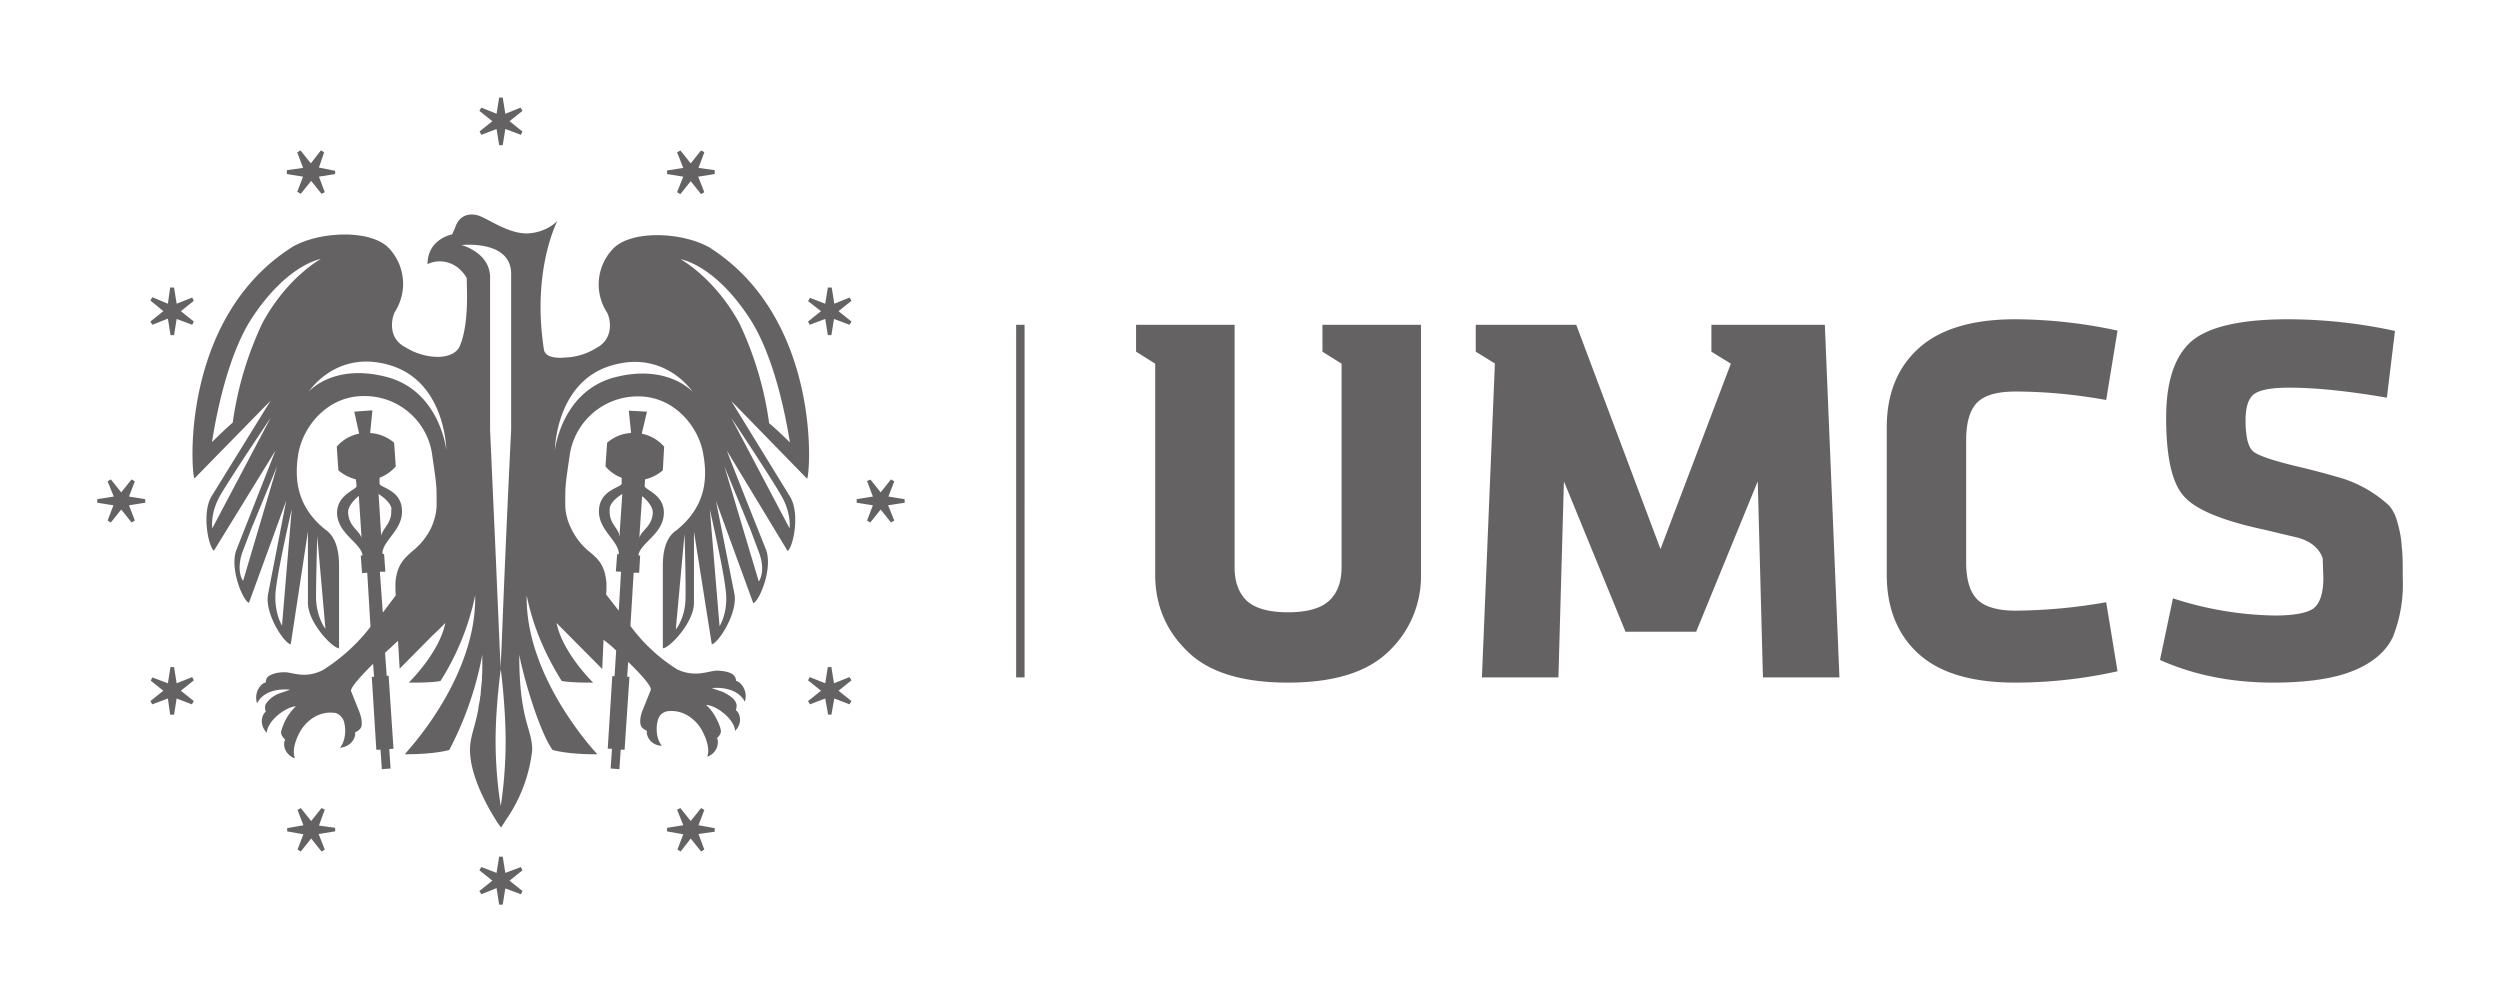 <svg width="771.3" height="309.1" xml:space="preserve" xmlns="http://www.w3.org/2000/svg"><path d="M313.5 209h2.6V100.2h-2.6zm147.7-96.8-4 96.8h23.6l1.7-60.5 19 46.4h21.8l19-46.4 1.6 60.5h23.6L563 100.2h-35v8.3l6 3.7-21.7 57.2-26-69.2h-31v8.3l6 3.7m160.4 98.4a145 145 0 0 0 31.6-3.5l-3.5-21.3a167 167 0 0 1-28 2.6c-5.8 0-9.8-1.3-12-3.7-2.2-2.4-3.2-6.2-3.2-11.3v-37.6c0-5.1 1-9 3.2-11.4 2.2-2.4 6.2-3.6 12-3.6 8.6 0 18 .8 28 2.6l3.5-21.4a151.5 151.5 0 0 0-31.6-3.5c-13.2 0-23.2 3-29.8 9-6.5 5.9-9.8 14-9.8 24.4v45.4c0 10.3 3.3 18.5 9.8 24.4 6.6 6 16.6 8.9 29.8 8.9M741 168.9c-.1-2.3-.5-4.7-1.2-7.2-.6-2.6-1.6-4.5-2.8-5.8a38.7 38.7 0 0 0-14-8.2c-3.4-1-7.6-2.2-12.6-3.4-8.6-2-13.7-3.7-15.2-5-1.6-1.3-2.4-4.5-2.4-9.7 0-4 .9-6.7 2.6-8 1.8-1.3 5.3-2 10.8-2 8 0 18.1 1 30.2 3.1l2.5-20.6a156.7 156.7 0 0 0-33-3.6c-14.6 0-24.5 2.3-29.8 6.8-5.2 4.6-7.8 12.4-7.8 23.6 0 12 1.8 20 5.3 24 3.5 4.2 11.8 7.7 24.9 10.5l10.5 2.5c2.1.6 3.9 1.5 5.3 2.8 1.3 1.3 2 2.5 2.3 3.6l.2 6c0 4.6-1 7.7-2.9 9.3-1.9 1.5-6 2.3-12.1 2.3a106 106 0 0 1-31.4-5.3l-4 19c10.2 4.6 21.9 7 35 7 10.7 0 19-1.3 25-3.8 5.9-2.5 9.9-6 11.9-10.4a44 44 0 0 0 3-18c0-4.1 0-7.3-.3-9.5m-384.6 8.4c0 9.3 3.3 17.2 9.9 23.6 6.5 6.5 17 9.7 31 9.7 14.2 0 24.6-3.2 31.2-9.7a31.8 31.8 0 0 0 9.9-23.6v-77.1H408v8.3l5.9 3.7V175c0 4.6-1.3 8-3.9 10.4-2.5 2.3-6.8 3.5-12.6 3.5-6 0-10.1-1.2-12.7-3.5-2.5-2.4-3.8-5.8-3.8-10.4v-74.8h-30.4v8.3l5.9 3.7v65m-195.2 91.3-.5-1-4.8 1.8-.8-5H154l-.8 5-4.7-1.8-.6 1 4 3.2-4 3.2.6 1 4.7-1.9.8 5.1h1.1l.8-5 4.8 1.8.5-1-4-3.2 4-3.2M148 40.6l.5 1 4.7-1.8.8 5h1.1l.8-5 4.8 1.8.5-1-4-3.2 4-3.2-.6-1-4.7 1.9-.8-5H154l-.8 5-4.7-1.9-.6 1 4 3.2-4 3.2M268.5 148l-1 .4 1.8 4.8-5 .8v1.1l5 .8-1.8 4.7 1 .6 3.2-4 3.2 4 1-.6-1.9-4.7 5.1-.8V154l-5-.8 1.8-4.7-1-.6-3.2 4-3.2-4M40.6 161.2l1-.6-1.8-4.7 5-.8V154l-5-.8 1.8-4.7-1-.6-3.2 4-3.2-4-1 .6 1.9 4.7-5.1.8v1.1l5 .8-1.8 4.7 1 .6 3.2-4 3.2 4m176.7 88.7-1-.6-3.2 4-3.2-4-1 .5 1.9 4.8-5 .8v1.1l5 .9-1.8 4.7 1 .6 3.1-4 3.2 4 1-.6-1.8-4.8 5-.7v-1.1l-5-.9 1.8-4.7M91.8 59.2l1 .6 3.2-4 3.2 4 1-.5-1.8-4.8 5-.8v-1l-5-1L100 47l-1-.6-3.1 4-3.2-4-1 .6 1.8 4.8-5 .7v1.2l5 .8-1.8 4.7m11.7 197.3v-1.1l-5-.7 1.8-4.9-1-.5-3.2 4-3.2-4-1 .6 1.8 4.7-5 .9v1l5 .9-1.8 4.7 1 .6 3.2-4 3.2 4 1-.6-1.9-4.8 5-.8M205.8 52.6v1.1l5 .8-1.9 4.8 1 .6 3.2-4 3.2 4 1-.6-1.9-4.8 5.1-.8v-1.2l-5-.7 1.8-4.8-1-.6-3.2 4-3.2-4-1 .6 1.9 4.8-5 .8m50.7 153.2h-1.1l-.8 5-4.8-1.9-.5 1 4 3.2-4 3.2.6 1 4.7-1.8.9 5h1l.9-5 4.7 1.8.6-1-4-3.2 4-3.2-.6-1-4.8 1.9-.8-5M52.6 103.4h1.1l.8-5 4.8 1.8.5-1-4-3.2 4-3.2-.5-1-4.8 1.9-.8-5h-1.2l-.7 5-4.8-2-.6 1 4 3.3-4 3.2.6 1 4.8-1.9.8 5m6.6 114 .6-1-4-3.2 4-3.2-.5-1-4.8 1.9-.8-5h-1.1l-.8 5L47 209l-.5 1 3.9 3.1-4 3.2.6 1 4.8-1.8.7 5h1.2l.8-5 4.7 1.8M249.9 91.9l-.6 1 4 3.1-4 3.2.5 1 4.8-1.8.8 5h1.1l.8-5 4.8 1.8.6-1-4-3.2 4-3.2-.6-1-4.7 1.9-.8-5h-1.2l-.8 5-4.7-1.8m-6.1 44.7c-1-1-5-4.9-6.5-6a105 105 0 0 0-9.2-30.9C220.4 85.6 210 80 210 80s10 1.4 20.8 17.5c7.5 11 11.3 28.9 12.9 39m-2.5 16.7c3 5.3 2.4 9.8 2.4 9.8l-18-34.1s12.6 18.9 15.6 24.3m-10.3 8.7.2.5.2.4 3 8c2 5.8-.2 8.6-.2 8.6l-10.6-35.5 7.4 18m-6.9 21.3c.5 6.1-2 10-2 10l-3-36s4.6 19.9 5 26m-34.3-66.8c-16.5 4.3-18.5 22.5-18.5 22.5s.2-20.7 17-26c16.8-5.3 25.5 8 25.5 8s-7.6-8.7-24-4.5m21.8 68c0 6.2-3 9.8-3 9.8l2.7-29.5s.4 13.6.3 19.8m-20.4-19.2c-.3-2.5-3.3-3.7-3-8.2 0-2.3 3.4-4.4 3.9-4.7l-.8 11.6v1.3m10.2-7c-.3 4.3-3.5 5.2-4.1 7.6v-.8l.8-12c.4.2 3.4 2.8 3.3 5.1m-43.7-43.5v17.9a6064.5 6064.5 0 0 0-2.9 65.7l-.3 6.5v1.7-.2a98.7 98.7 0 0 0-.1-1.6l-.3-6.1v-.3l-.5-11.5-.6-14-1.8-40.2v-47c0-7.7-8.8-10-8.8-10s15.3-1.7 15.3 8.9zm-3.2 134s-1.6-9-1.6-20c0-10.9 1.6-22.2 1.6-22.2s1.5 11.3 1.5 22.3-1.5 19.8-1.5 19.8m-35.2-132.3c-16.5-4.3-24 4.5-24 4.5s8.6-13.3 25.4-8c16.8 5.3 17 26 17 26s-2-18.2-18.4-22.5M81 99.6a105 105 0 0 0-9.2 30.8c-1.5 1.2-5.4 5-6.4 6 1.6-10.1 5.3-28 12.8-39C89 81.4 99 79.9 99 79.9s-10.3 5.5-18 19.7m6 93.4s-2.4-3.8-2-10c.4-6 5-25.9 5-25.9zm-12-13.8s-2.2-2.7-.3-8.6l3-7.9.2-.5.2-.4 7.4-18zm36.5-13.3c-.7-2.4-3.8-3.3-4.1-7.7-.2-2.3 2.9-4.9 3.3-5.2l.8 12.2v.7m9.2-8.8c.3 4.5-2.7 5.7-3 8.2l-.2-1.5-.7-11.4c.4.3 3.8 2.4 4 4.7m-23 7.4 2.6 29.5s-2.8-3.5-2.9-9.7c0-6.1.4-19.8.4-19.8M65.5 163s-.7-4.5 2.3-9.9c3-5.3 15.7-24.2 15.7-24.2zm153.1-86.8c-8.5-4.7-24.3-5.3-29.7.8a15.9 15.9 0 0 0-1.7 19.3c1 1.5 2.6 8.1-3.3 11.1a19 19 0 0 1-9.6 2.9s-6 .8-6.5-2.5C164 83.2 172 68.1 172 68.1s-3 3.5-9 3.9c-6 .3-12.3-4.5-15.4-5.5-3-.9-6 0-7.2 3.8l-.9 2s-7.6 1.4-7.6 9.2c0 0 4.3-2.4 9 .8.3.2 2 1.5 3.1 3.5 0 3.2.8 14.5-2.3 21.3-1.8 3.3-6.9 3-6.9 3-1 0-5.3-.2-9.6-2.9-6-3-4.2-9.6-3.3-11.1a16 16 0 0 0-1.7-19.3c-5.4-6.1-21.2-5.5-29.7-.8C55.3 98 59 146.5 60 147.6l23.5-24-18.1 29.3c-3.3 5.1-1.1 15.8.6 17L85 139l-12 30.5c-2.3 5.7 1.9 15.8 3.8 16.5l11.5-31.5-5.6 28.8c-1.1 6 4.9 15.1 7 15.5L95 164v22c0 6.1 7.6 14 9.6 14v-25.6c0-3.8-.7-8.6-4.2-11-8.8-7-9.6-15.5-8.4-23.2 1.4-8.6 9-18 20.1-18a21 21 0 0 1 21.3 18.6c1.4 9.5 1.3 9 1.3 15.3-.1 2.5-.8 4.8-1.7 6.8a20.8 20.8 0 0 1-5.6 7c-3 2.6-4.9 4.5-5.4 9.8v2.3l.1 1.7-4 5.3-.9-12.6h1.7l-.4-5.5h-.5v-.5c.4-3.9 6.5-7.2 6-13.2-.3-6.2-7-6.8-6.9-8v-1.8c1.8-.7 3.5-1.8 5-3.5l-.5-7.3a12.4 12.4 0 0 0-7.4-3l.7-7-5.6.4 1.5 6.8a12 12 0 0 0-6.9 4l.5 7.3c1.6 1.4 3.5 2.3 5.4 2.8l.2 1.9v.1c.2 1.2-6.3 2.6-6 8.8.5 6 6.9 8.6 7.8 12.3v.4h-.5l.4 5.4 1.6-.1 1 16.7a56.4 56.4 0 0 1-14.8 13.4c-5.6 2.7-9.1.6-11.7.6-2.5 0-4 .6-4.9 1.2-1 .7-.9 2-.9 2-1.2 0-3.8 2.7-2.7 6.4 2.7-5.3 10.2-4.2 10.2-4.2L86 214a8.7 8.7 0 0 0-4 3.2c-.5 1 0 2.4 0 2.4-1 .6-2.3 3.7.3 6.5.3-4 6-8 9-8.2a16 16 0 0 0-4.6 8c0 1.2 1.3 2.3 1.3 2.3-.7 1-.6 4.4 3 5.8-1.4-3.7 1.9-8.8 1.9-8.8s3.4-5.9 10-5.3c1 0 2 .6 2.8 1.8.8 1.1 1.6 5.9-.8 9 3.8-.4 5-3.6 4.6-4.7 0 0 1.6-.7 2-1.8.2-1 .2-2.6-.8-5l-2.4-6c-.2-1.1 3.2-4.8 6.8-8.4l.3 4h-.7l1.4 22.5h1.3l.4 6 2.7-.2-.4-6 1.3-.1-1.5-22.5h-.6l-.5-7.1 4-3.7.5 8.6 9.8-9.9 2.3-2.2 2-2c-1.9 9.3-11.3 18.4-11.3 18.4h1c2 0 6.2 0 8.8-.5a79.3 79.3 0 0 0 10.7-26.4c.4 20-13 38.6-19 45.8l-2.7 3.2h.7c2.1 0 8.3-.1 13-1.3a104 104 0 0 0 10.2-29.4v2a64.3 64.3 0 0 1 0 2.1v1.1l-.1 1.6v1l-.1.8-.1 1a88.2 88.2 0 0 0-.2 2.3v.4l-.2.9v.4l-.5 2.7v.3c-1.1 6.1-2.6 8.6-2.6 12.8 0 7.7 5.1 17 7.8 21.3 1 1.7 1.8 2.6 1.8 2.6l1.6-2.5a46.6 46.6 0 0 0 8-21.4c0-6.7-4-9-4-29.4 1.4 7.3 6.2 23.7 10.3 29.4 5.9 1.5 13.8 1.3 13.8 1.3s-22.3-23.4-21.8-49c2 10 6 18.7 10.8 26.4 3.4.6 9.7.5 9.7.5s-9.4-9.1-11.3-18.4l14.1 14.2.4-9a36 36 0 0 1 3.9 3.3l-.5 7.9h-.7l-1.4 22.4h1.3l-.4 6.1 2.7.2.4-6h1.2l1.5-22.5h-.7l.3-4.6c3.7 3.6 7.2 7.4 7 8.6l-2.4 6c-1 2.3-1 4-.7 5 .3 1 1.9 1.7 1.9 1.7-.3 1.2.8 4.4 4.6 4.6-2.4-3-1.6-7.7-.8-9a3.7 3.7 0 0 1 2.8-1.7c6.6-.6 10 5.3 10 5.3s3.3 5.2 2 8.8c3.5-1.4 3.6-4.8 3-5.8 0 0 1.3-1 1.2-2.2 0-1.1-1.9-5.9-4.6-8 3 0 8.7 4.2 9 8 2.6-2.7 1.3-5.8.2-6.4 0 0 .6-1.4 0-2.4-.4-1-1.6-2-3.9-3.2l-3.5-1.2s7.5-1 10.2 4.2c1.1-3.6-1.5-6.3-2.7-6.4 0 0 0-1.3-1-2-.7-.6-2.3-1.1-4.8-1.2-2.6 0-6.8 2.3-12.4-.4a52 52 0 0 1-14.4-13.4l1-16.4h1.7l.3-5.3h-.5v-.4c1-3.7 7.4-6.3 7.8-12.3.4-6.2-6.1-7.6-5.9-8.8l.1-2a13 13 0 0 0 5.5-2.8l.4-7.3a12.4 12.4 0 0 0-6.9-4l1.6-6.8-5.6-.3.7 6.9c-2.7.1-5.3 1.2-7.4 3l-.5 7.3a12 12 0 0 0 5 3.5v1.8c0 1.2-6.6 1.8-7 8-.4 6 5.6 9.3 6.1 13.2v.6h-.5l-.4 5.3 1.6.1-.7 12-3.9-5 .1-1.3v-2.3c-.5-5.3-2.3-7.2-5.4-9.7a20.7 20.7 0 0 1-5.5-7.1 17 17 0 0 1-1.8-6.8c0-6.3-.1-5.8 1.3-15.3a21.2 21.2 0 0 1 21.3-18.6c11 0 18.7 9.4 20 18 1.4 7.8.5 16.2-8.3 23.3-3.5 2.3-4.2 7-4.2 10.9V200c2 0 9.6-7.9 9.6-14v-22l5.5 34.8c2-.4 8-9.5 7-15.5l-5.7-28.7 11.5 31.5c2-.8 6.1-10.9 3.9-16.6 0 0-12-30-12-30.4L243 170c1.7-1.2 4-11.8.6-17l-18-29.3 23.4 24c1-1 4.7-49.6-30.5-71.6" fill="#656263"/></svg>